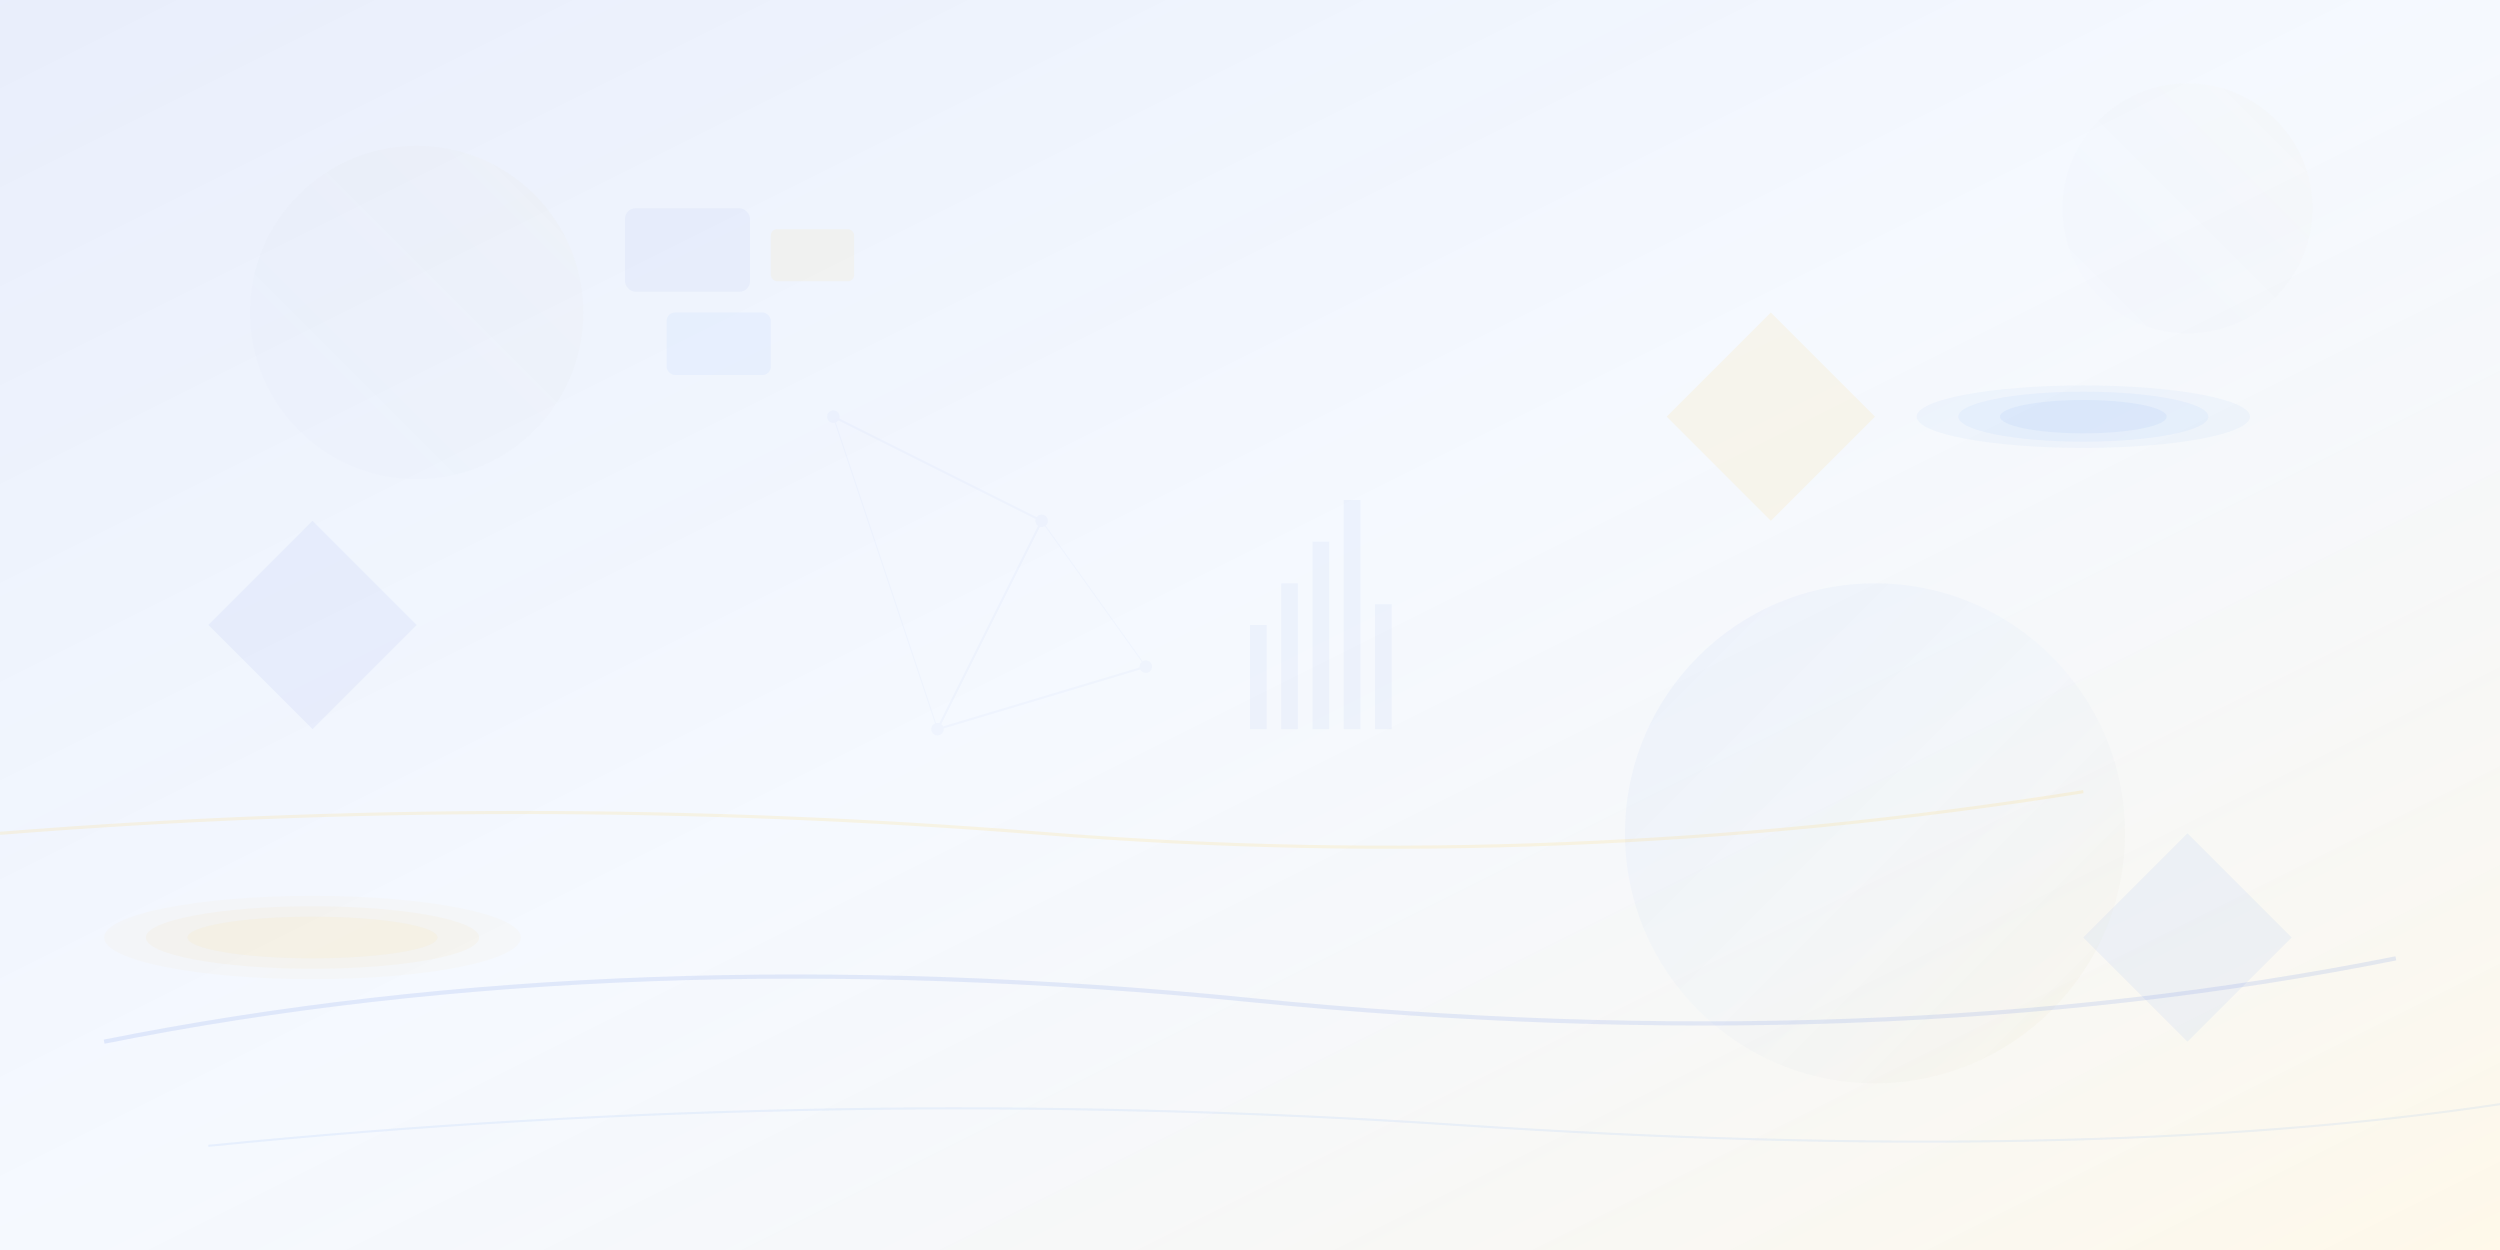 <svg xmlns="http://www.w3.org/2000/svg" viewBox="0 0 1200 600" width="1200" height="600">
    <defs>
        <linearGradient id="bgGradient1" x1="0%" y1="0%" x2="100%" y2="100%">
            <stop offset="0%" style="stop-color:#1d4ed8;stop-opacity:0.1" />
            <stop offset="50%" style="stop-color:#3b82f6;stop-opacity:0.05" />
            <stop offset="100%" style="stop-color:#fbbf24;stop-opacity:0.1" />
        </linearGradient>
        <linearGradient id="bgGradient2" x1="100%" y1="0%" x2="0%" y2="100%">
            <stop offset="0%" style="stop-color:#fbbf24;stop-opacity:0.08" />
            <stop offset="100%" style="stop-color:#1d4ed8;stop-opacity:0.03" />
        </linearGradient>
    </defs>
    
    <!-- Background -->
    <rect width="1200" height="600" fill="url(#bgGradient1)"/>
    
    <!-- Abstract Shapes -->
    <circle cx="200" cy="150" r="80" fill="url(#bgGradient2)" opacity="0.3"/>
    <circle cx="900" cy="400" r="120" fill="url(#bgGradient1)" opacity="0.4"/>
    <circle cx="1050" cy="100" r="60" fill="url(#bgGradient2)" opacity="0.25"/>
    
    <!-- Geometric Elements -->
    <polygon points="100,300 150,250 200,300 150,350" fill="#1d4ed8" opacity="0.05"/>
    <polygon points="800,200 850,150 900,200 850,250" fill="#fbbf24" opacity="0.08"/>
    <polygon points="1000,450 1050,400 1100,450 1050,500" fill="#3b82f6" opacity="0.06"/>
    
    <!-- Presentation Icons Abstract -->
    <rect x="300" y="100" width="60" height="40" rx="5" fill="#1d4ed8" opacity="0.04"/>
    <rect x="370" y="110" width="40" height="25" rx="3" fill="#fbbf24" opacity="0.06"/>
    <rect x="320" y="150" width="50" height="30" rx="4" fill="#3b82f6" opacity="0.05"/>
    
    <!-- Flow Lines -->
    <path d="M50 500 Q300 450 600 480 Q900 510 1150 460" stroke="#1d4ed8" stroke-width="2" fill="none" opacity="0.1"/>
    <path d="M0 400 Q250 380 500 400 Q750 420 1000 380" stroke="#fbbf24" stroke-width="1.5" fill="none" opacity="0.12"/>
    <path d="M100 550 Q400 520 700 540 Q1000 560 1200 530" stroke="#3b82f6" stroke-width="1" fill="none" opacity="0.08"/>
    
    <!-- Chart Elements -->
    <g opacity="0.04">
        <rect x="600" y="300" width="8" height="50" fill="#1d4ed8"/>
        <rect x="615" y="280" width="8" height="70" fill="#1d4ed8"/>
        <rect x="630" y="260" width="8" height="90" fill="#1d4ed8"/>
        <rect x="645" y="240" width="8" height="110" fill="#1d4ed8"/>
        <rect x="660" y="290" width="8" height="60" fill="#1d4ed8"/>
    </g>
    
    <!-- Communication Waves -->
    <ellipse cx="150" cy="450" rx="100" ry="20" fill="#fbbf24" opacity="0.03"/>
    <ellipse cx="150" cy="450" rx="80" ry="15" fill="#fbbf24" opacity="0.04"/>
    <ellipse cx="150" cy="450" rx="60" ry="10" fill="#fbbf24" opacity="0.05"/>
    
    <ellipse cx="1000" cy="200" rx="80" ry="15" fill="#3b82f6" opacity="0.04"/>
    <ellipse cx="1000" cy="200" rx="60" ry="12" fill="#3b82f6" opacity="0.05"/>
    <ellipse cx="1000" cy="200" rx="40" ry="8" fill="#3b82f6" opacity="0.06"/>
    
    <!-- Network Connections -->
    <g opacity="0.03">
        <line x1="400" y1="200" x2="500" y2="250" stroke="#1d4ed8" stroke-width="1"/>
        <line x1="500" y1="250" x2="450" y2="350" stroke="#1d4ed8" stroke-width="1"/>
        <line x1="450" y1="350" x2="550" y2="320" stroke="#1d4ed8" stroke-width="1"/>
        <line x1="400" y1="200" x2="450" y2="350" stroke="#1d4ed8" stroke-width="0.5"/>
        <line x1="500" y1="250" x2="550" y2="320" stroke="#1d4ed8" stroke-width="0.5"/>
        
        <circle cx="400" cy="200" r="3" fill="#1d4ed8"/>
        <circle cx="500" cy="250" r="3" fill="#1d4ed8"/>
        <circle cx="450" cy="350" r="3" fill="#1d4ed8"/>
        <circle cx="550" cy="320" r="3" fill="#1d4ed8"/>
    </g>
</svg>
